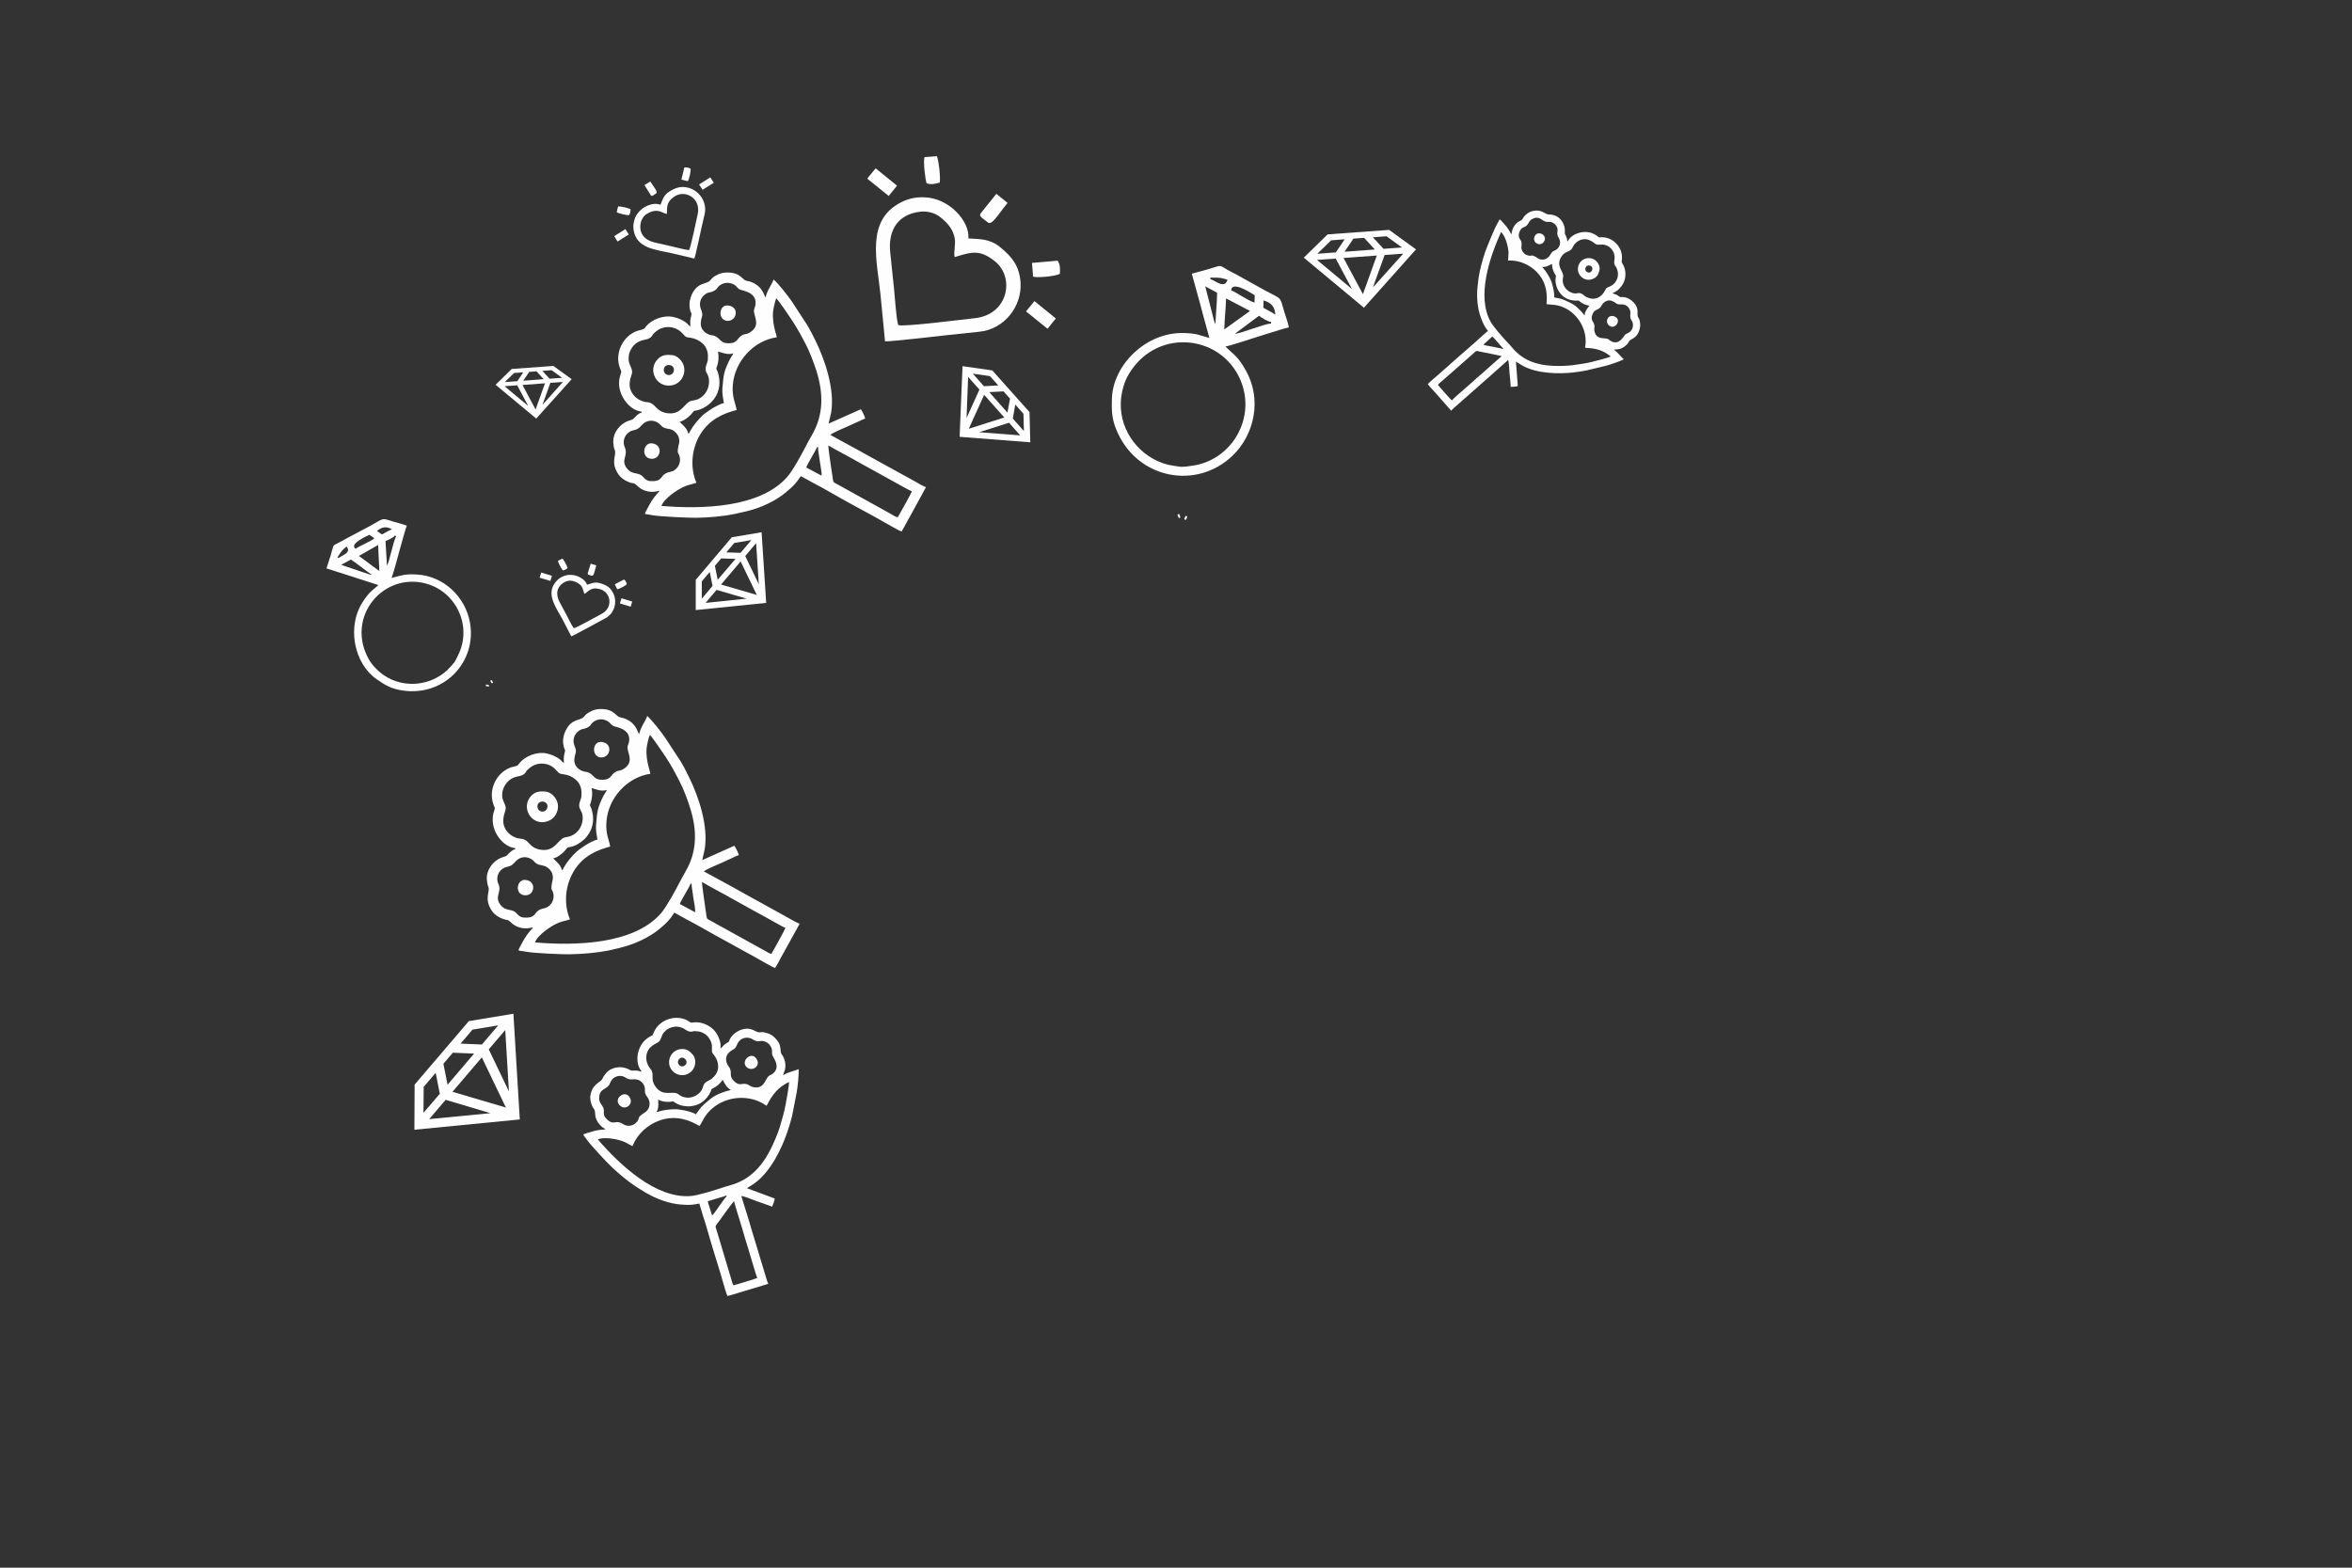 <?xml version="1.0" encoding="UTF-8"?> <!-- Creator: CorelDRAW X7 --> <svg xmlns="http://www.w3.org/2000/svg" xmlns:xlink="http://www.w3.org/1999/xlink" xml:space="preserve" width="210mm" height="140mm" style="shape-rendering:geometricPrecision; text-rendering:geometricPrecision; image-rendering:optimizeQuality; fill-rule:evenodd; clip-rule:evenodd" viewBox="0 0 21000 14000"><rect x="0" y="0" width="21000" height="14000" fill="#333333" stroke="none"/> <defs> <style type="text/css"> <![CDATA[ .fil0 {fill:#FEFEFE} ]]> </style> </defs> <g id="Слой_x0020_1">  <g id="_2165033501680"> <g> <path class="fil0" d="M10587 4606c-4,4 -12,24 -13,30 3,4 9,6 14,7 5,-7 11,-22 13,-30l-14 -7z"></path> <polygon class="fil0" points="10513,4596 10525,4627 10540,4621 10528,4589 "></polygon> <path class="fil0" d="M10007 3597c2,-80 27,-171 55,-226 235,-447 834,-397 1013,22 140,328 -63,694 -398,761 -32,6 -96,15 -127,15 -24,-1 -101,-14 -123,-19 -246,-64 -428,-292 -420,-553zm1018 -616l0 0zm0 0l216 -161c23,17 74,51 108,55l-1 14c-64,4 -267,89 -323,92zm-94 -39c3,-101 13,-175 16,-277l214 112 -230 165zm351 -259c66,18 101,56 105,127 -34,-24 -70,-40 -107,-61l2 -66zm-79 -46l-2 65c-54,-14 -173,-99 -208,-108 3,-96 195,34 210,43zm-442 -80l106 57c-1,98 -11,177 -15,281 -11,-18 -18,-56 -25,-81l-66 -257zm46 -78c111,1 86,1 153,19 -26,87 -108,7 -153,-5l0 -14zm-166 -35l79 286c13,45 24,97 38,142l40 146c-94,-25 -105,-40 -225,-44 -341,-11 -636,286 -645,584 -4,128 0,195 53,311 191,411 702,502 1018,206 207,-194 267,-513 126,-764 -67,-119 -95,-133 -184,-216 44,-9 94,-27 139,-40 85,-26 366,-119 427,-131 -1,-25 -31,-109 -40,-139 -43,-145 -15,-106 -177,-194l-241 -134c-41,-22 -84,-43 -124,-68 -42,-25 -37,-13 -138,15l-146 40z"></path> </g> <g> <path class="fil0" d="M4377 6080c1,5 11,19 14,22 5,0 9,-4 12,-7 -3,-6 -10,-17 -15,-22l-11 7z"></path> <polygon class="fil0" points="4337,6126 4364,6132 4366,6118 4339,6113 "></polygon> <path class="fil0" d="M3424 6028c-54,-38 -106,-95 -131,-140 -202,-361 100,-750 468,-686 289,51 449,354 345,614 -10,24 -32,72 -46,94 -11,17 -54,63 -68,76 -153,141 -392,164 -568,42zm31 -976l0 0zm0 0l-13 -220c22,-9 67,-28 85,-50l10 7c-27,46 -58,223 -82,263zm-68 47c-68,-47 -115,-87 -183,-134l172 -98 11 232zm-21 -357c42,-37 84,-44 134,-15 -32,12 -59,30 -90,46l-44 -31zm-67 34l44 31c-34,30 -146,74 -168,94 -64,-45 111,-118 124,-125zm-253 268l87 -47c66,44 116,87 187,136 -18,0 -48,-13 -68,-19l-206 -70zm-33 -67c50,-76 39,-58 81,-96 48,57 -43,78 -71,103l-10 -7zm-98 99l232 74c36,11 77,27 114,37l118 38c-59,53 -74,54 -130,135 -160,229 -88,565 113,705 86,60 134,87 237,102 369,53 660,-258 597,-608 -41,-229 -234,-413 -469,-428 -112,-7 -134,6 -231,30 14,-34 24,-77 35,-113 21,-71 82,-306 101,-353 -18,-10 -89,-27 -114,-35 -118,-35 -79,-37 -212,36l-200 106c-33,18 -67,38 -102,55 -36,17 -26,18 -51,101l-38 118z"></path> </g> <path class="fil0" d="M4186 9119l-484 567 -2 403 941 -92 -57 -944 -398 66zm-190 568l-37 -187 84 -99 190 8 -237 278zm306 -244l215 448 -477 -141 262 -307zm-323 379l400 119 -547 53 147 -172zm385 -451l147 -172 33 548 -180 -376zm84 -214l-145 171 -191 -8 107 -125 229 -38zm-665 549l107 -125 37 187 -146 170 2 -232z"></path> <path class="fil0" d="M4941 3268l-372 27 -144 141 363 302 316 -352 -163 -118zm-269 132l53 -79 65 -5 64 70 -182 14zm194 23l-84 234 -117 -219 201 -15zm-248 18l98 184 -211 -176 113 -8zm296 -22l112 -8 -183 205 71 -197zm105 -45l-112 8 -64 -70 82 -6 94 68zm-429 -43l82 -6 -53 79 -112 8 83 -81z"></path> <path class="fil0" d="M12403 2053l-549 40 -213 208 537 447 465 -521 -240 -174zm-398 195l79 -117 96 -7 95 104 -270 20zm288 34l-124 345 -173 -323 297 -22zm-367 27l145 272 -312 -260 167 -12zm437 -32l166 -12 -271 302 105 -290zm155 -67l-165 12 -95 -103 122 -9 138 100zm-633 -64l121 -9 -79 117 -165 12 123 -120z"></path> <g> <path class="fil0" d="M5117 5189c33,10 58,22 76,49 15,22 16,52 27,66 48,-39 72,-62 142,-41 90,28 118,162 8,220 -26,13 -228,127 -247,127 -17,-21 -48,-86 -63,-115 -21,-40 -41,-77 -63,-117 -37,-69 -30,-140 47,-181 18,-10 47,-16 73,-8zm-16 494c19,-6 172,-91 203,-107 35,-19 66,-35 100,-54 82,-43 110,-144 72,-223 -25,-53 -63,-75 -118,-91 -48,-15 -82,4 -117,14 -18,-59 -121,-111 -206,-78 -29,11 -50,25 -70,49 -95,108 -3,227 56,336l80 154z"></path> <polygon class="fil0" points="5535,5389 5631,5418 5645,5372 5549,5343 "></polygon> <path class="fil0" d="M5489 5218l22 44c15,0 78,-33 86,-46 -4,-14 -11,-32 -25,-41l-83 43z"></path> <path class="fil0" d="M5248 5118c-4,16 8,15 35,23 20,6 24,-37 41,-92l-50 -15 -26 84z"></path> <path class="fil0" d="M4982 5008c0,16 32,73 42,85 17,1 33,-11 44,-20 -7,-23 -30,-66 -45,-85l-41 20z"></path> <polygon class="fil0" points="4818,5159 4914,5188 4928,5142 4832,5113 "></polygon> </g> <g> <path class="fil0" d="M8395 1939c65,52 111,104 128,182 13,64 -11,132 1,175 144,-44 222,-74 361,39 178,145 118,477 -185,507 -72,7 -637,80 -680,61 -19,-63 -29,-241 -37,-319 -12,-112 -22,-214 -34,-325 -22,-192 59,-347 273,-369 49,-5 122,7 173,49zm-493 1109c48,4 476,-47 562,-56 95,-10 181,-19 277,-29 227,-22 385,-227 371,-441 -10,-144 -75,-229 -185,-317 -96,-78 -191,-68 -281,-76 14,-151 -171,-363 -396,-367 -75,-2 -136,10 -205,45 -315,160 -216,515 -184,818l41 423z"></path> <polygon class="fil0" points="9161,2781 9353,2936 9427,2844 9236,2689 "></polygon> <path class="fil0" d="M9214 2348l10 122c35,14 209,-4 239,-25 3,-36 4,-85 -20,-117l-229 20z"></path> <path class="fil0" d="M8760 1900c-25,30 3,40 58,85 39,32 88,-63 178,-173l-100 -81 -136 169z"></path> <path class="fil0" d="M8255 1403c-14,37 6,196 18,233 36,16 84,5 118,-6 6,-59 -7,-178 -25,-235l-111 8z"></path> <polygon class="fil0" points="7743,1595 7935,1750 8009,1658 7818,1503 "></polygon> </g> <g> <path class="fil0" d="M5771 1913c34,-21 65,-34 103,-29 31,3 59,25 80,26 2,-72 0,-112 73,-158 93,-59 235,20 202,162 -8,34 -62,302 -77,319 -32,-1 -114,-24 -151,-32 -52,-12 -100,-23 -153,-35 -90,-20 -149,-80 -126,-181 6,-23 22,-55 49,-72zm429 396c9,-21 52,-224 61,-264 11,-45 19,-86 30,-131 25,-106 -44,-210 -144,-237 -67,-18 -115,-1 -173,35 -50,32 -60,77 -77,117 -67,-30 -192,22 -229,123 -12,34 -16,64 -11,100 24,168 202,178 344,210l199 47z"></path> <polygon class="fil0" points="6273,1695 6373,1632 6342,1584 6242,1647 "></polygon> <path class="fil0" d="M6084 1604l57 14c12,-14 30,-96 25,-112 -15,-7 -38,-15 -56,-10l-26 108z"></path> <path class="fil0" d="M5810 1742c10,16 19,4 47,-14 21,-13 -14,-50 -51,-107l-52 32 56 89z"></path> <path class="fil0" d="M5506 1894c14,13 90,28 109,28 13,-14 15,-37 15,-54 -26,-12 -82,-25 -111,-25l-13 51z"></path> <polygon class="fil0" points="5514,2157 5614,2094 5584,2046 5484,2109 "></polygon> </g> <path class="fil0" d="M6534 4798l-322 380 0 270 629 -64 -41 -631 -266 45zm-126 380l-25 -125 56 -66 128 4 -159 187zm205 -164l144 299 -319 -93 175 -206zm-215 254l268 78 -366 38 98 -116zm256 -302l97 -116 24 367 -121 -251zm55 -143l-97 114 -127 -4 71 -84 153 -26zm-443 369l71 -84 25 124 -96 115 0 -155z"></path> <path class="fil0" d="M9192 3680l-332 -372 -266 -38 -26 631 631 49 -7 -270zm-359 -178l127 -7 58 65 -23 125 -162 -183zm134 226l-317 101 137 -303 180 202zm-222 -249l-115 254 14 -367 101 113zm264 296l100 113 -366 -28 266 -85zm133 75l-99 -112 22 -125 73 82 4 155zm-303 -491l74 83 -128 7 -99 -112 153 22z"></path> <g> <g> <path class="fil0" d="M12963 3576c-14,-11 -88,-97 -107,-118 -6,-7 -8,-12 -17,-19 7,-15 18,-19 29,-30 10,-10 19,-16 32,-28l250 -220c39,-34 20,-29 75,-19 17,3 168,33 183,39 -33,26 -126,112 -166,146 -20,17 -37,32 -57,49 -9,9 -17,16 -26,24l-84 74c-24,22 -99,84 -112,102zm281 -498l80 -73c14,8 81,94 97,106l-2 6c-15,-6 -29,-8 -45,-11 -16,-4 -26,-5 -43,-9 -24,-5 -66,-10 -87,-19zm1152 -389c45,20 30,31 81,29 38,-1 69,22 79,61 5,23 -3,32 0,52 3,22 5,20 12,31 16,24 17,60 -2,86 -23,32 -35,23 -55,40 -12,10 -50,94 -120,62 -17,-7 -21,-16 -33,-22 -32,-15 -93,8 -117,-54 -16,-43 4,-46 -9,-82 -9,-26 -35,-37 -10,-93 16,-34 41,-30 64,-51 11,-12 7,-9 14,-21 20,-35 60,-55 96,-38zm-625 -306c35,7 75,-24 88,-26 -5,24 8,62 20,83 16,29 15,16 11,41 -5,31 2,66 14,94 1,4 3,8 5,11 3,7 6,12 11,18 33,54 90,80 152,81 24,1 16,-7 33,7 28,22 53,32 86,38 -16,21 -43,53 -42,86 -8,-6 -17,-20 -26,-30 -59,-63 -78,-72 -156,-107 -31,-14 -63,-17 -91,-23 5,-24 -7,-84 -15,-110 -4,-14 -5,-22 -11,-36 -16,-37 -41,-81 -68,-111 -9,-11 -8,-5 -11,-16zm-369 -310c37,28 65,129 67,183 0,23 -4,48 -4,71 95,-6 192,35 258,104 70,73 92,159 87,257 0,9 -2,20 -2,28 42,8 85,-1 157,31 133,61 216,214 187,358 13,3 22,2 36,3 40,4 81,11 121,29 18,8 63,36 72,47 -15,9 -144,43 -164,47 -56,14 -114,22 -172,30 -52,7 -128,9 -180,6 -143,-6 -269,-49 -362,-161 -17,-20 -34,-39 -51,-56 -38,-41 -118,-131 -143,-177 -126,-226 -10,-572 93,-800zm93 20l0 0zm203 194c-23,-10 -18,-3 -36,-3 -45,-1 -76,-36 -78,-71 -1,-17 6,-34 -2,-57 -8,-26 -38,-35 -10,-97 11,-23 26,-27 43,-34 38,-17 29,-59 81,-76 63,-21 71,36 127,32 37,-3 70,20 81,54 10,35 -12,46 13,88 16,29 18,62 -4,90 -27,35 -46,15 -70,60 -8,13 -12,19 -23,28 -14,12 -36,20 -56,17 -31,-3 -35,-17 -66,-31zm494 -142c49,22 45,41 83,40 31,0 40,-6 76,10 27,12 48,39 56,59 24,58 -8,83 13,118 10,17 6,0 19,35 23,62 -10,129 -65,151 -45,18 -26,14 -56,57 -14,21 -38,39 -58,46 -34,13 -63,6 -95,-8 -22,-10 -37,-36 -68,-36 -15,1 -35,11 -73,-7 -42,-19 -67,-57 -71,-98 -1,-19 3,-27 4,-44 4,-44 -59,-84 -26,-158 28,-61 68,-58 92,-77 16,-14 15,-19 24,-35 28,-50 91,-78 145,-53zm-697 -52c-9,-12 -9,-16 -17,-29 -19,-32 -36,-52 -63,-81 -33,-36 -21,-27 -46,14 -23,37 -96,217 -109,254 -25,76 -48,159 -59,235 -4,28 -6,49 -9,76 -9,90 -1,192 30,274 19,51 29,75 63,119l-66 58c-55,52 -143,125 -203,179l-133 118c-11,10 -21,18 -34,30 -17,15 -93,78 -101,91 15,19 33,39 51,58 9,10 18,20 27,30l131 149c6,-10 50,-48 61,-57l256 -226c11,-10 21,-18 32,-28l159 -142c8,13 12,101 13,117 2,22 4,40 6,61 0,12 2,17 2,29 1,14 4,20 1,32 13,3 56,-2 65,-7l-17 -218c18,10 40,26 60,37 127,71 320,75 454,60 40,-5 79,-10 116,-18l168 -40c36,-9 136,-42 165,-60 -24,-18 -57,-68 -89,-84 16,-9 64,9 119,-50 14,-15 16,-31 32,-40 28,-16 49,-24 69,-65 19,-41 18,-68 12,-100 -3,-18 -8,-22 -16,-39 -14,-27 16,-70 -38,-128 -23,-25 -55,-45 -92,-49 -27,-3 -19,8 -44,-10 -20,-15 -34,-16 -53,-23 8,-9 14,-8 25,-14 25,-14 49,-40 65,-66 35,-55 31,-134 1,-181 -6,-10 -10,-14 -9,-27l2 -31c2,-83 -62,-162 -146,-179 -10,-2 -21,-3 -31,-3 -42,-1 -17,8 -55,-19 -10,-7 -24,-13 -36,-18 -83,-30 -187,10 -216,73l-6 -3c3,-15 -4,-28 -9,-41 -9,-24 -13,-14 -11,-44 4,-65 -40,-130 -98,-145 -23,-6 -28,-7 -48,-7 -32,0 -59,-51 -146,-29 -27,6 -54,26 -74,50 -6,9 -7,14 -14,23 -12,16 -56,17 -84,82 -10,22 -9,34 -13,52z"></path> <path class="fil0" d="M14174 2431c-40,-18 -14,-75 27,-57 35,16 9,74 -27,57zm-76 -71c-17,36 -11,76 12,103 55,64 138,30 157,-11 13,-28 23,-54 8,-88 -35,-80 -144,-76 -177,-4z"></path> <path class="fil0" d="M13702 2111c-27,59 59,103 89,37 22,-51 -63,-95 -89,-37z"></path> <path class="fil0" d="M14353 2847c-26,56 57,107 89,37 24,-53 -65,-89 -89,-37z"></path> </g> </g> <g> <g> <path class="fil0" d="M6762 11412c-19,10 -150,48 -183,58 -11,3 -17,3 -28,9 -13,-15 -13,-29 -19,-46 -6,-17 -8,-30 -15,-50l-115 -384c-17,-60 -22,-37 17,-92 12,-17 120,-167 135,-180 11,49 59,194 76,255 8,30 17,56 25,86 5,15 9,28 13,41l39 130c12,36 42,149 55,173zm-404 -557l-39 -125c15,-11 143,-42 165,-53l5 6c-15,13 -23,27 -35,43 -12,16 -19,26 -31,43 -18,24 -44,67 -65,86zm152 -1457c45,-39 49,-17 73,-74 18,-42 59,-64 106,-55 28,5 34,19 58,26 25,7 24,4 39,2 35,-5 75,12 94,46 23,40 7,49 16,80 4,18 78,101 8,162 -17,15 -29,14 -41,25 -32,28 -38,106 -118,101 -55,-4 -49,-28 -94,-32 -34,-2 -59,21 -107,-35 -30,-34 -12,-60 -24,-95 -7,-19 -6,-13 -16,-27 -28,-39 -30,-92 6,-124zm-648 531c25,-35 12,-95 16,-110 24,18 72,23 100,21 41,-4 25,-9 51,8 32,21 73,31 110,32 5,0 10,0 15,0 9,0 15,-1 25,-3 75,-9 133,-59 165,-126 13,-26 0,-21 24,-33 38,-19 61,-42 85,-75 15,29 36,74 73,90 -10,5 -31,8 -46,13 -98,33 -118,50 -195,117 -31,27 -51,60 -72,88 -24,-18 -95,-35 -127,-39 -17,-2 -26,-5 -45,-6 -48,-1 -110,5 -156,19 -16,5 -9,7 -23,4zm-524 247c50,-26 174,-5 233,20 26,11 51,28 76,39 42,-106 135,-192 243,-229 116,-41 221,-22 326,33 9,5 20,12 30,16 30,-41 40,-93 113,-156 132,-115 342,-128 485,-24 9,-14 13,-23 21,-38 24,-42 53,-84 92,-118 18,-16 72,-52 88,-56 2,22 -26,179 -31,204 -13,68 -33,136 -53,203 -19,60 -55,144 -84,200 -79,154 -189,269 -358,315 -30,8 -60,18 -87,27 -64,21 -203,64 -265,69 -311,24 -631,-276 -829,-505zm69 -91l0 0zm314 -124c-23,20 -12,17 -22,38 -23,49 -77,64 -117,49 -19,-7 -34,-23 -63,-27 -33,-4 -57,25 -111,-37 -20,-23 -17,-42 -16,-64 1,-50 -50,-61 -42,-127 9,-80 75,-59 98,-123 15,-42 57,-67 100,-61 44,6 45,36 103,30 40,-4 77,11 97,49 24,47 -7,58 30,107 11,15 15,23 19,38 6,23 3,50 -9,70 -20,33 -36,31 -67,58zm92 -613c49,-42 68,-28 86,-70 15,-34 13,-47 49,-78 27,-23 67,-33 93,-32 74,3 86,50 135,45 24,-3 3,-7 48,-3 79,5 136,75 133,146 -3,59 2,36 34,90 16,27 23,62 21,87 -3,43 -25,73 -57,100 -21,19 -58,23 -73,57 -7,16 -6,43 -44,76 -42,37 -96,45 -143,28 -21,-8 -28,-16 -46,-27 -46,-25 -122,24 -186,-50 -53,-62 -30,-103 -39,-139 -7,-25 -12,-26 -25,-44 -41,-56 -40,-139 14,-186zm-406 737c-18,4 -23,2 -40,4 -46,5 -76,14 -121,28 -56,18 -40,10 -8,58 28,44 189,215 224,247 70,66 149,132 227,182 28,18 50,31 78,48 94,55 210,98 315,105 66,5 97,5 162,-9l30 101c30,87 65,220 94,312l63 205c5,17 9,32 15,52 9,27 39,142 50,156 28,-7 59,-17 89,-26 16,-5 30,-10 46,-14l229 -69c-8,-12 -27,-79 -32,-96l-119 -393c-5,-17 -9,-32 -14,-49l-76 -246c18,-2 116,38 135,45 25,9 45,15 69,24 14,5 20,7 33,12 16,6 24,6 36,15 9,-12 26,-62 25,-74l-248 -92c20,-14 50,-30 71,-46 142,-104 243,-313 294,-468 14,-45 29,-91 39,-135l40 -204c8,-44 22,-170 17,-211 -32,17 -103,28 -137,56 -2,-22 42,-66 5,-156 -9,-23 -25,-33 -27,-55 -4,-38 -2,-66 -37,-107 -35,-43 -65,-55 -103,-64 -21,-6 -29,-3 -51,-2 -37,1 -68,-53 -159,-24 -39,13 -76,39 -100,77 -17,28 0,25 -33,43 -26,15 -35,30 -51,47 -7,-14 -2,-19 -3,-34 -3,-35 -20,-75 -40,-105 -43,-65 -132,-101 -198,-93 -14,2 -20,5 -34,-2l-32 -19c-91,-43 -209,-13 -270,70 -7,11 -14,22 -19,33 -23,46 0,23 -47,50 -13,8 -28,20 -39,31 -75,76 -83,209 -28,272l-6 6c-16,-11 -33,-10 -51,-11 -30,-2 -21,8 -53,-9 -69,-38 -162,-22 -207,34 -18,22 -22,27 -32,49 -16,35 -86,39 -106,145 -6,32 2,72 19,106 5,11 11,15 17,26 12,22 -9,71 48,134 19,22 32,27 51,40z"></path> <path class="fil0" d="M6118 9512c-41,35 -90,-23 -50,-58 36,-31 85,27 50,58zm-117 48c32,36 78,49 119,38 98,-28 103,-136 67,-178 -24,-27 -48,-52 -93,-52 -105,-2 -155,120 -93,192z"></path> <path class="fil0" d="M5530 9868c51,59 142,-13 84,-79 -43,-50 -134,21 -84,79z"></path> <path class="fil0" d="M6662 9525c49,56 146,-9 85,-79 -45,-52 -130,27 -85,79z"></path> </g> </g> <g> <g> <path class="fil0" d="M7013 8286c-8,23 -88,165 -107,200 -7,12 -12,17 -17,32 -24,-3 -35,-15 -55,-25 -18,-9 -31,-18 -53,-29l-417 -231c-64,-37 -49,-13 -62,-93 -3,-24 -36,-242 -34,-264 49,32 211,115 275,153 33,19 61,34 94,52 16,9 30,17 44,25l141 77c41,21 160,93 191,103zm-806 -139l-137 -74c4,-22 88,-154 96,-182l10 1c-2,23 3,42 6,65 3,24 6,38 9,63 5,35 18,93 16,127zm-1079 -1365c6,-70 28,-55 1,-124 -20,-50 -3,-103 44,-135 28,-18 44,-11 70,-25 27,-15 25,-17 35,-31 25,-33 74,-52 118,-39 53,16 47,36 80,55 19,11 151,21 142,131 -3,27 -13,36 -15,56 -4,50 56,121 -16,183 -50,42 -65,17 -106,51 -31,26 -33,66 -121,59 -54,-4 -60,-41 -99,-61 -21,-10 -15,-6 -36,-10 -56,-9 -102,-54 -97,-110zm-111 989c-8,-51 -68,-90 -77,-106 34,-5 80,-41 102,-66 32,-37 14,-28 49,-35 46,-9 88,-35 121,-65 5,-4 9,-7 12,-11 8,-8 13,-15 20,-24 56,-71 64,-161 36,-244 -11,-33 -18,-18 -7,-48 16,-48 17,-86 10,-135 36,12 91,34 136,17 -5,13 -20,32 -29,49 -55,109 -58,140 -68,261 -4,48 6,93 12,134 -35,5 -110,50 -140,73 -17,12 -27,17 -43,32 -43,39 -90,95 -118,146 -9,17 -2,13 -16,22zm-240 645c20,-63 143,-149 214,-177 31,-12 67,-18 98,-29 -53,-126 -45,-275 16,-397 65,-130 169,-201 304,-242 12,-4 27,-7 39,-11 -9,-60 -43,-113 -33,-226 17,-209 184,-393 392,-424 -3,-19 -8,-30 -13,-50 -15,-55 -26,-115 -21,-176 3,-29 19,-104 30,-121 19,17 126,174 142,199 46,69 85,143 123,217 35,67 73,168 95,240 61,195 63,386 -43,565 -18,32 -36,65 -52,95 -36,71 -119,223 -168,279 -244,277 -765,289 -1123,258zm-17 -134l0 0zm164 -367c-3,37 4,25 13,51 20,61 -12,119 -59,139 -23,10 -49,8 -76,30 -31,23 -28,67 -125,59 -36,-3 -49,-21 -67,-40 -40,-43 -93,-11 -141,-73 -59,-76 15,-113 -19,-187 -22,-47 -7,-104 35,-134 42,-31 67,-7 112,-60 30,-37 75,-55 123,-39 60,20 42,55 115,66 21,4 31,7 48,17 23,14 44,39 50,67 10,43 -5,56 -9,104zm-430 -597c6,-76 34,-81 15,-131 -16,-41 -29,-51 -24,-107 4,-42 30,-83 53,-104 65,-60 115,-29 152,-74 18,-22 -3,-8 38,-43 72,-61 178,-49 234,15 47,52 32,29 104,48 36,9 71,34 90,56 34,40 39,83 35,133 -3,33 -31,67 -15,108 8,20 31,42 26,102 -6,66 -45,118 -99,142 -24,11 -37,9 -61,16 -60,16 -84,121 -200,111 -97,-8 -111,-63 -148,-86 -26,-15 -33,-12 -59,-16 -80,-13 -149,-85 -141,-170zm266 964c-12,18 -18,20 -31,36 -35,43 -53,75 -79,124 -34,62 -26,42 41,56 60,14 339,26 395,24 114,-2 236,-12 344,-33 40,-8 68,-16 107,-25 125,-30 259,-91 355,-171 59,-51 87,-76 129,-143l110 61c98,50 237,133 339,187l223 123c19,9 35,20 56,31 30,16 151,88 172,92 19,-30 37,-64 54,-97 9,-17 18,-33 28,-50l137 -248c-16,-3 -88,-44 -107,-55l-427 -236c-18,-10 -34,-19 -53,-30l-268 -146c14,-17 130,-64 152,-74 28,-12 51,-24 79,-36 16,-7 22,-11 38,-18 18,-7 25,-14 43,-17 -3,-17 -30,-74 -41,-84l-286 128c5,-29 17,-66 22,-98 34,-206 -53,-467 -139,-641 -25,-51 -50,-102 -79,-148l-135 -206c-30,-45 -123,-164 -160,-194 -14,42 -65,110 -71,161 -20,-17 -19,-90 -124,-136 -28,-12 -49,-8 -70,-25 -34,-29 -55,-54 -120,-61 -65,-6 -101,8 -141,32 -22,13 -26,22 -44,40 -31,32 -103,12 -155,113 -23,42 -34,95 -21,147 8,38 19,22 7,64 -10,35 -5,55 -5,83 -17,-6 -17,-15 -31,-26 -31,-28 -78,-47 -120,-57 -91,-20 -196,24 -246,86 -10,13 -13,21 -30,26l-43 11c-114,38 -189,162 -171,283 2,15 5,30 10,44 19,57 19,20 2,82 -5,17 -7,39 -7,59 -1,126 103,246 201,254l0 10c-22,4 -37,19 -52,32 -27,24 -12,25 -53,37 -90,26 -155,116 -148,201 3,33 4,41 14,68 15,43 -41,104 30,211 22,33 61,60 104,75 14,5 22,4 37,8 28,8 51,67 151,74 34,2 50,-4 77,-8z"></path> <path class="fil0" d="M4888 7204c-5,63 -95,56 -89,-8 4,-55 94,-47 89,8zm-59 138c57,4 107,-23 133,-67 60,-105 -26,-200 -91,-206 -43,-3 -84,-4 -122,32 -91,86 -33,231 80,241z"></path> <path class="fil0" d="M4684 7995c92,8 110,-129 7,-137 -79,-7 -98,129 -7,137z"></path> <path class="fil0" d="M5363 6764c88,7 116,-128 6,-138 -82,-7 -89,131 -6,138z"></path> </g> </g> <g> <g> <path class="fil0" d="M8142 4387c-8,24 -88,165 -108,200 -6,12 -12,17 -16,32 -24,-2 -35,-14 -55,-24 -18,-9 -32,-19 -53,-30l-417 -231c-64,-37 -49,-13 -62,-92 -4,-24 -37,-242 -35,-264 50,31 212,115 276,153 32,19 61,33 94,52 15,9 30,16 44,24l141 78c41,21 160,92 191,102zm-806 -139l-137 -73c4,-23 87,-155 96,-182l10 1c-2,22 3,42 6,65 3,23 5,38 9,62 4,35 18,94 16,127zm-1079 -1365c6,-70 27,-55 1,-123 -20,-51 -4,-104 43,-135 28,-19 45,-11 71,-26 27,-15 24,-16 35,-31 25,-33 74,-51 118,-38 53,15 46,35 80,55 19,11 151,21 141,130 -2,27 -12,37 -14,56 -4,50 56,121 -16,183 -50,43 -65,17 -106,51 -31,26 -34,67 -121,60 -54,-5 -60,-42 -100,-61 -21,-11 -15,-6 -35,-10 -56,-10 -102,-54 -97,-111zm-112 990c-7,-51 -67,-91 -76,-107 34,-5 80,-41 102,-66 32,-36 14,-28 49,-35 45,-9 88,-34 121,-64 5,-4 8,-8 12,-12 8,-8 12,-14 20,-23 55,-71 63,-161 35,-245 -11,-32 -17,-18 -7,-48 17,-47 17,-86 10,-134 37,12 92,33 137,16 -5,13 -20,32 -29,49 -56,110 -58,140 -69,261 -4,49 7,94 13,135 -35,5 -110,49 -140,72 -17,13 -28,18 -44,32 -42,39 -90,96 -117,146 -10,18 -2,13 -17,23zm-239 645c20,-63 143,-149 214,-177 31,-12 67,-18 98,-30 -54,-125 -45,-275 15,-397 66,-130 170,-201 305,-242 12,-3 27,-6 39,-11 -9,-59 -43,-113 -34,-226 18,-208 185,-393 392,-423 -2,-20 -7,-31 -13,-51 -14,-55 -25,-114 -20,-175 3,-29 19,-104 29,-122 20,17 127,175 143,200 45,69 85,142 123,216 35,68 73,169 95,240 60,196 62,386 -43,566 -19,31 -36,64 -52,95 -36,70 -119,223 -168,278 -244,278 -766,289 -1123,259zm-18 -135l0 0zm164 -366c-3,36 5,25 13,50 21,61 -11,119 -58,140 -23,9 -49,8 -76,29 -32,24 -28,68 -126,60 -35,-3 -49,-22 -66,-40 -41,-44 -93,-11 -142,-74 -58,-75 15,-112 -18,-186 -22,-48 -7,-104 35,-135 42,-31 67,-7 112,-60 30,-36 75,-54 123,-38 59,20 42,55 114,66 22,3 32,6 49,16 23,14 44,40 50,67 10,44 -6,57 -10,105zm-430 -597c7,-76 35,-81 15,-131 -16,-42 -28,-51 -23,-108 3,-42 30,-83 52,-104 66,-59 116,-29 153,-74 18,-22 -3,-8 38,-43 72,-60 178,-48 234,15 46,52 32,29 104,48 35,10 71,34 90,56 33,40 39,83 35,133 -3,33 -31,67 -15,109 8,19 30,41 25,101 -5,66 -44,118 -98,143 -25,10 -37,9 -62,15 -59,17 -83,121 -200,111 -96,-8 -110,-63 -148,-85 -26,-16 -32,-12 -58,-16 -81,-14 -149,-86 -142,-170zm266 963c-11,19 -17,20 -30,37 -35,42 -53,74 -79,124 -34,62 -26,41 40,56 61,13 340,25 396,24 114,-2 236,-12 344,-34 39,-8 68,-15 106,-24 126,-30 260,-91 355,-172 60,-50 87,-76 130,-142l110 60c98,50 237,134 338,188l224 122c18,10 35,20 56,32 30,16 151,88 172,92 19,-30 36,-64 54,-97 9,-17 18,-33 28,-50l136 -249c-16,-2 -88,-44 -106,-55l-427 -235c-18,-10 -35,-20 -53,-30l-268 -146c13,-17 130,-65 152,-75 28,-12 51,-23 79,-36 15,-7 21,-10 38,-17 18,-7 24,-14 42,-17 -2,-18 -29,-75 -40,-84l-287 128c5,-29 17,-67 23,-98 34,-206 -54,-468 -139,-641 -25,-51 -51,-102 -79,-148l-135 -207c-30,-44 -123,-163 -161,-193 -13,41 -65,109 -70,160 -20,-17 -19,-90 -125,-136 -27,-12 -49,-7 -69,-24 -35,-30 -56,-55 -120,-61 -65,-6 -102,8 -141,31 -23,14 -26,22 -44,41 -31,32 -103,12 -156,112 -22,43 -33,96 -21,148 9,38 20,22 8,64 -10,35 -5,54 -5,83 -17,-6 -18,-15 -31,-27 -31,-27 -78,-47 -120,-56 -92,-20 -197,24 -246,85 -10,14 -13,21 -31,26l-43 12c-113,37 -188,161 -171,283 3,15 6,30 11,44 19,57 19,19 2,82 -5,17 -8,39 -8,58 0,126 103,247 202,255l-1 9c-21,4 -36,19 -51,33 -27,23 -12,24 -53,36 -90,26 -156,116 -148,202 3,33 4,40 14,67 15,43 -41,104 30,211 22,33 61,60 103,75 15,5 23,4 37,8 28,8 51,68 152,75 34,2 50,-5 76,-9z"></path> <path class="fil0" d="M6017 3305c-5,64 -95,56 -90,-7 5,-56 95,-48 90,7zm-59 138c57,5 107,-22 132,-66 60,-105 -25,-201 -90,-206 -43,-4 -84,-5 -123,32 -91,86 -32,231 81,240z"></path> <path class="fil0" d="M5813 4097c92,7 110,-129 6,-138 -78,-6 -97,130 -6,138z"></path> <path class="fil0" d="M6491 2865c88,8 117,-128 7,-137 -82,-7 -89,130 -7,137z"></path> </g> </g> </g> </g> </svg> 